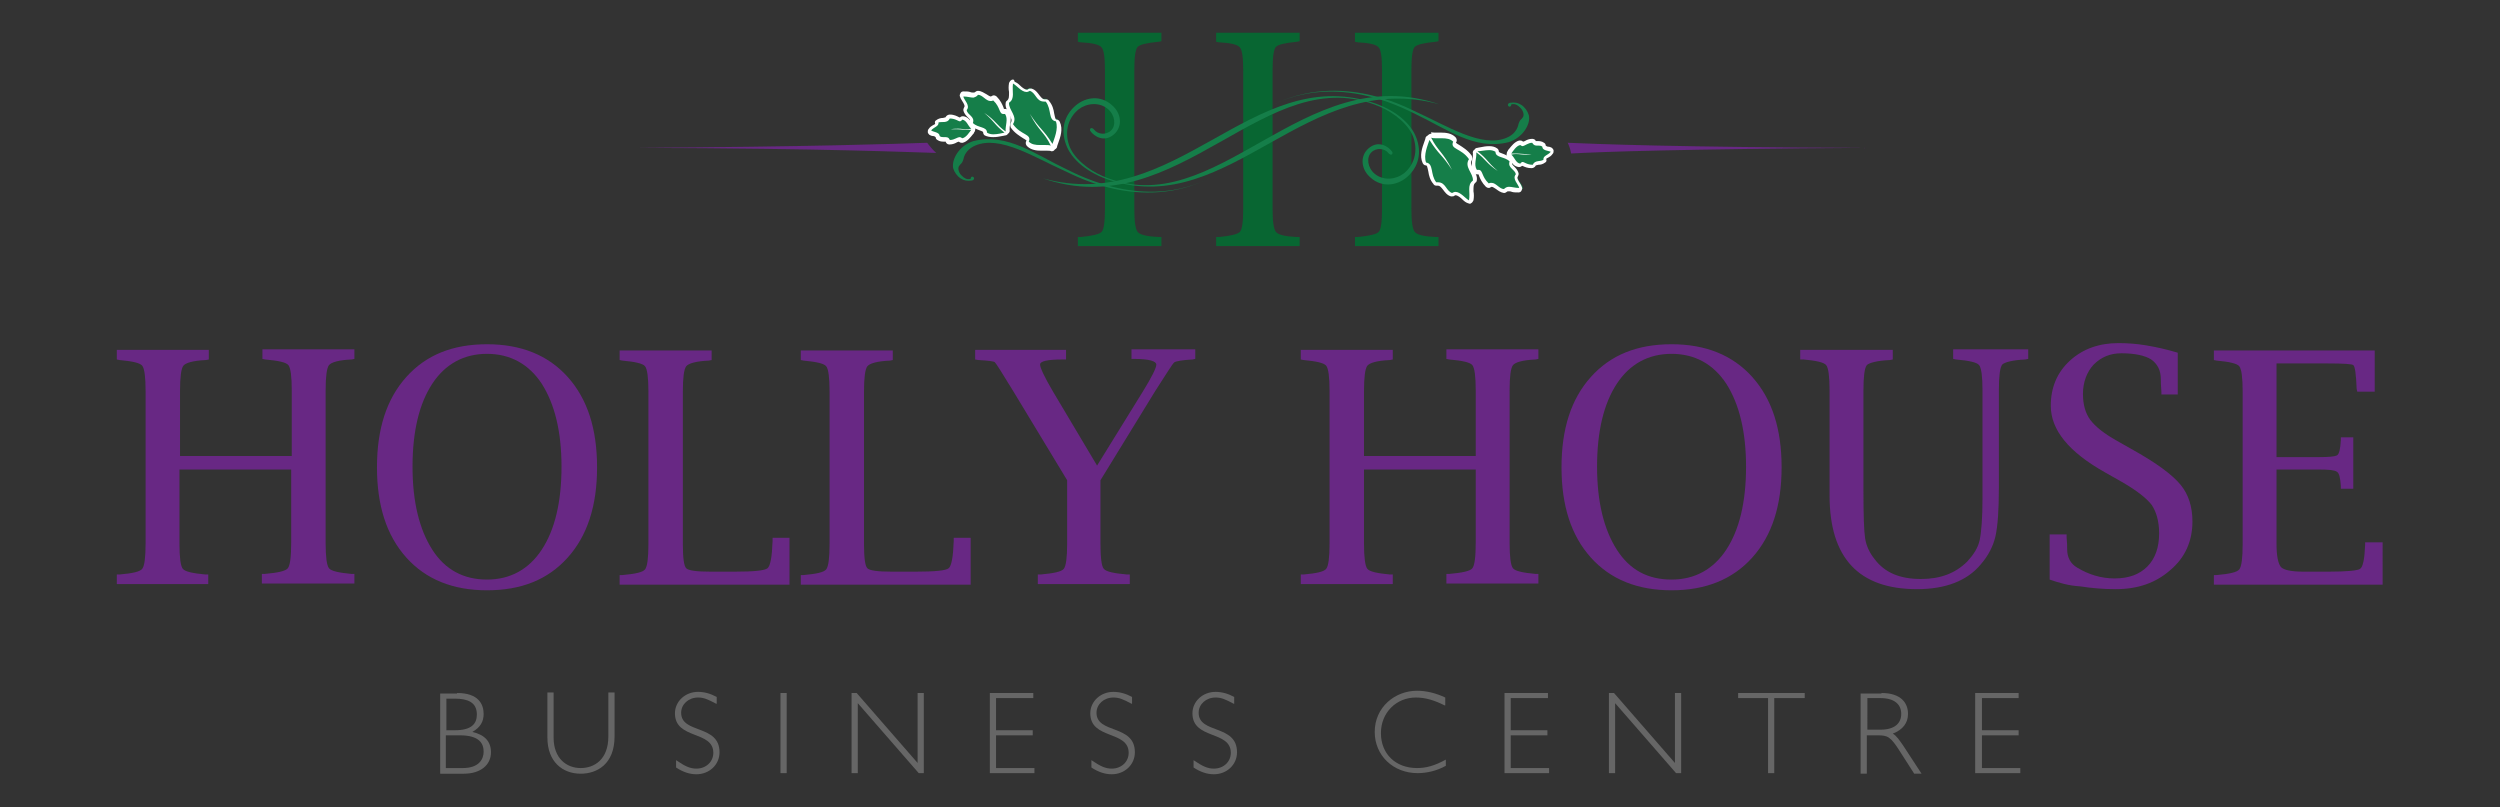 <?xml version="1.0" encoding="utf-8"?>
<!-- Generator: Adobe Illustrator 22.1.0, SVG Export Plug-In . SVG Version: 6.00 Build 0)  -->
<svg version="1.1" id="Layer_1" xmlns="http://www.w3.org/2000/svg" xmlns:xlink="http://www.w3.org/1999/xlink" x="0px" y="0px"
	 viewBox="0 0 443 143" style="enable-background:new 0 0 443 143;" xml:space="preserve">
<rect x="0" y="0" width="443" height="143" fill="#333333" stroke="none"/>
<style type="text/css">
	.st0{fill:#682884;}
	.st1{fill:#666666;}
	.st2{fill:#086632;}
	.st3{fill:#157E49;}
	.st4{fill:#FFFFFF;}
</style>
<g>
	<g>
		<path class="st0" d="M31.8,83.2v13.1c0,2.5,0.2,4,0.6,4.5c0.4,0.5,1.8,0.8,4,1l0.5,0v1.7H20.7v-1.7l0.5,0c2.3-0.2,3.6-0.5,4-1
			c0.4-0.5,0.6-2,0.6-4.5v-27c0-2.5-0.2-4-0.6-4.5c-0.4-0.5-1.8-0.8-4-1l-0.5-0.1v-1.7H37v1.7l-0.5,0.1c-2.3,0.1-3.6,0.5-4,1
			c-0.4,0.5-0.6,2-0.6,4.5v11.5h19.8V69.2c0-2.5-0.2-4-0.6-4.5c-0.4-0.5-1.8-0.8-4.1-1l-0.5-0.1v-1.7h16.3v1.7l-0.5,0.1
			c-2.3,0.1-3.6,0.5-4,1c-0.4,0.5-0.6,2-0.6,4.5v27c0,2.5,0.2,4,0.6,4.5c0.4,0.5,1.8,0.8,4,1l0.5,0v1.7H46.4v-1.7l0.5,0
			c2.3-0.2,3.7-0.5,4.1-1c0.4-0.5,0.6-2,0.6-4.6V83.2H31.8z"/>
		<path class="st0" d="M86.3,104.6c-6,0-10.8-1.9-14.3-5.8c-3.5-3.9-5.2-9.2-5.2-16c0-6.8,1.7-12.1,5.2-16c3.5-3.9,8.2-5.8,14.3-5.8
			c6,0,10.8,1.9,14.3,5.8c3.5,3.9,5.2,9.2,5.2,16c0,6.8-1.7,12.1-5.2,16C97.1,102.7,92.4,104.6,86.3,104.6z M86.3,102.7
			c4.1,0,7.4-1.8,9.7-5.3c2.3-3.5,3.5-8.4,3.5-14.7c0-6.2-1.2-11.1-3.5-14.7c-2.3-3.5-5.6-5.3-9.7-5.3c-4.1,0-7.4,1.8-9.7,5.3
			c-2.3,3.5-3.5,8.4-3.5,14.7c0,6.2,1.2,11.1,3.5,14.7C78.9,101,82.2,102.7,86.3,102.7z"/>
		<path class="st0" d="M139.9,103.6h-30.1v-1.7l0.5,0c2.3-0.2,3.6-0.5,4-1c0.4-0.5,0.6-2,0.6-4.5v-27c0-2.5-0.2-4-0.6-4.5
			c-0.4-0.5-1.8-0.8-4-1l-0.5-0.1v-1.7h16.3v1.7l-0.5,0.1c-2.3,0.1-3.6,0.5-4,1c-0.4,0.5-0.6,2-0.6,4.5v27c0,2.5,0.2,3.9,0.6,4.3
			c0.4,0.4,1.8,0.6,4.3,0.6h4.3c3.4,0,5.3-0.2,5.8-0.6c0.5-0.4,0.8-2,0.9-4.8l0-0.6h3V103.6z"/>
		<path class="st0" d="M172,103.6h-30.1v-1.7l0.5,0c2.3-0.2,3.6-0.5,4-1c0.4-0.5,0.6-2,0.6-4.5v-27c0-2.5-0.2-4-0.6-4.5
			c-0.4-0.5-1.8-0.8-4-1l-0.5-0.1v-1.7h16.3v1.7l-0.5,0.1c-2.3,0.1-3.6,0.5-4,1c-0.4,0.5-0.6,2-0.6,4.5v27c0,2.5,0.2,3.9,0.6,4.3
			c0.4,0.4,1.8,0.6,4.3,0.6h4.3c3.4,0,5.3-0.2,5.8-0.6c0.5-0.4,0.8-2,0.9-4.8l0-0.6h3V103.6z"/>
		<path class="st0" d="M189.1,85.1l-9.5-15.7c-2-3.3-3.1-5-3.3-5.2c-0.2-0.2-1.2-0.3-2.9-0.4l-0.6-0.1v-1.7h16.1v1.7h-0.6
			c-2.7,0-4,0.3-4,0.9c0,0.5,0.7,2.1,2.3,4.8l7.8,13.1l8.1-13.1c1.6-2.6,2.4-4.2,2.4-4.8c0-0.6-1.3-1-3.9-1h-0.5v-1.7h11.3v1.7
			l-0.5,0.1c-1.8,0.1-2.9,0.3-3.2,0.5c-0.3,0.2-1.4,2-3.4,5.1L195,85.1v11.2c0,2.5,0.2,4.1,0.6,4.5c0.4,0.5,1.8,0.8,4.1,1l0.5,0v1.7
			h-16.3v-1.7l0.5,0c2.3-0.2,3.7-0.5,4.1-1c0.4-0.5,0.6-2,0.6-4.5V85.1z"/>
		<path class="st0" d="M241.7,83.2v13.1c0,2.5,0.2,4,0.6,4.5c0.4,0.5,1.8,0.8,4,1l0.5,0v1.7h-16.3v-1.7l0.5,0c2.3-0.2,3.6-0.5,4-1
			c0.4-0.5,0.6-2,0.6-4.5v-27c0-2.5-0.2-4-0.6-4.5c-0.4-0.5-1.8-0.8-4-1l-0.5-0.1v-1.7h16.3v1.7l-0.5,0.1c-2.3,0.1-3.6,0.5-4,1
			c-0.4,0.5-0.6,2-0.6,4.5v11.5h19.8V69.2c0-2.5-0.2-4-0.6-4.5c-0.4-0.5-1.8-0.8-4.1-1l-0.5-0.1v-1.7h16.3v1.7l-0.5,0.1
			c-2.3,0.1-3.6,0.5-4,1c-0.4,0.5-0.6,2-0.6,4.5v27c0,2.5,0.2,4,0.6,4.5c0.4,0.5,1.8,0.8,4,1l0.5,0v1.7h-16.3v-1.7l0.5,0
			c2.3-0.2,3.7-0.5,4.1-1c0.4-0.5,0.6-2,0.6-4.6V83.2H241.7z"/>
		<path class="st0" d="M296.2,104.6c-6,0-10.8-1.9-14.3-5.8c-3.5-3.9-5.2-9.2-5.2-16c0-6.8,1.7-12.1,5.2-16
			c3.5-3.9,8.2-5.8,14.3-5.8c6,0,10.8,1.9,14.3,5.8c3.5,3.9,5.2,9.2,5.2,16c0,6.8-1.7,12.1-5.2,16
			C307,102.7,302.2,104.6,296.2,104.6z M296.2,102.7c4.1,0,7.4-1.8,9.7-5.3c2.3-3.5,3.5-8.4,3.5-14.7c0-6.2-1.2-11.1-3.5-14.7
			c-2.3-3.5-5.6-5.3-9.7-5.3c-4.1,0-7.4,1.8-9.7,5.3c-2.3,3.5-3.5,8.4-3.5,14.7c0,6.2,1.2,11.1,3.5,14.7
			C288.8,101,292,102.7,296.2,102.7z"/>
		<path class="st0" d="M319,63.7v-1.7h16.4v1.7l-0.5,0.1c-2.3,0.1-3.7,0.5-4.1,0.9c-0.4,0.5-0.6,2-0.6,4.5V87c0,4.3,0.1,7.1,0.3,8.4
			c0.2,1.3,0.8,2.6,1.7,3.7c1.8,2.4,4.5,3.5,8.2,3.5c3.4,0,6.1-1,8.2-3.1c1.1-1.2,1.9-2.4,2.2-3.8c0.3-1.4,0.5-3.9,0.5-7.5v-19
			c0-2.5-0.2-4-0.6-4.5c-0.4-0.5-1.8-0.8-4.1-1l-0.5-0.1v-1.7h13.3v1.7l-0.5,0.1c-2.3,0.1-3.7,0.5-4.1,0.9c-0.4,0.5-0.6,2-0.6,4.5
			v17.4c0,3.9-0.2,6.7-0.6,8.5c-0.4,1.8-1.3,3.5-2.6,5c-2.4,2.9-6.2,4.4-11.3,4.4c-10.3,0-15.5-5.5-15.5-16.6V69.2
			c0-2.5-0.2-4-0.6-4.5c-0.4-0.5-1.8-0.8-4-1L319,63.7z"/>
		<path class="st0" d="M363.2,102.7v-8h3l0,0.5c0.1,0.9,0.1,1.6,0.1,2.1c0,1.5,0.6,2.6,1.8,3.3c2,1.2,4.2,1.9,6.6,1.9
			c2.5,0,4.4-0.7,5.8-2.1c1.4-1.4,2.1-3.4,2.1-5.9c0-2.1-0.5-3.8-1.3-5c-0.9-1.2-2.7-2.6-5.3-4.1l-3-1.7c-6.4-3.6-9.6-7.5-9.6-11.8
			c0-3.2,1.1-5.9,3.4-8c2.3-2.1,5.2-3.1,8.6-3.1c1.5,0,3.1,0.1,4.9,0.4c1.8,0.3,3.6,0.7,5.6,1.3v7.4H383l0-0.5
			c-0.1-1-0.1-1.8-0.1-2.2c0-1.6-0.6-2.7-1.7-3.5c-1.1-0.7-2.9-1.1-5.3-1.1c-2,0-3.6,0.7-4.9,2c-1.2,1.3-1.9,3.1-1.9,5.2
			c0,1.8,0.4,3.4,1.3,4.6c0.9,1.2,2.4,2.4,4.7,3.7l3,1.7c4.1,2.3,6.8,4.3,8.3,6.1c1.4,1.7,2.1,3.9,2.1,6.5c0,3.5-1.3,6.4-3.9,8.6
			c-2.6,2.3-5.8,3.4-9.7,3.4c-2.3,0-4.4-0.2-6.3-0.5C366.7,103.8,364.9,103.3,363.2,102.7z"/>
		<path class="st0" d="M422.3,103.6h-30v-1.7l0.5,0c2.3-0.2,3.6-0.5,4-1c0.4-0.5,0.6-2,0.6-4.5v-27c0-2.5-0.2-4-0.6-4.5
			c-0.4-0.5-1.8-0.8-4-1l-0.5-0.1v-1.7h28.5v7.3h-3.1l-0.1-0.5c-0.1-2.6-0.3-4-0.6-4.2c-0.2-0.2-1.7-0.3-4.5-0.3h-9.1v16.6l7.6,0
			c1.7,0,2.7-0.1,3.1-0.3c0.4-0.2,0.6-1.1,0.7-2.7l0-0.5h2.2v9.1h-2.2l0-0.5c-0.1-1.4-0.3-2.3-0.7-2.5c-0.4-0.3-1.4-0.4-3.1-0.4
			h-7.6v13.2c0,2.2,0.3,3.5,0.8,4.1c0.5,0.5,1.8,0.8,4,0.8h4.4c3.3,0,5.2-0.2,5.6-0.5c0.5-0.3,0.8-1.7,0.9-4.2l0-0.5h3.1V103.6z"/>
	</g>
	<g>
		<g>
			<path class="st1" d="M81,122.8c3.8,0,4.7,2,4.7,3.7c0,1.4-0.6,2.4-2,3.2c2.2,0.5,3.3,1.7,3.3,3.6c0,2.3-1.9,3.8-4.8,3.8H78v-14.2
				H81z M79.1,129.4h1.5c2.9,0,3.9-1.1,3.9-2.8c0-2.2-1.7-2.8-3.9-2.8h-1.5V129.4z M79.1,136.1H82c2.9,0,3.7-1.6,3.7-2.9
				c0-1.4-0.7-2.9-4.2-2.9h-2.5V136.1z"/>
			<path class="st1" d="M108.9,122.8v7.7c0,4.9-3.1,6.6-6,6.6c-3.2,0-5.9-2.1-5.9-6.4v-8h1.1v8c0,3.7,2.3,5.4,4.8,5.4
				c2.4,0,4.9-1.5,4.9-5.6v-7.8H108.9z"/>
			<path class="st1" d="M126.9,124.7c-1.5-0.8-2.2-1.1-3.2-1.1c-1.7,0-3,1.2-3,2.7c0,3.8,6.8,2,6.8,7c0,2.2-1.8,3.9-4.1,3.9
				c-1.2,0-2.4-0.4-3.6-1.2v-1.3c1.6,1.1,2.5,1.5,3.6,1.5c1.7,0,3-1.2,3-2.8c0-4-6.8-2.3-6.8-7c0-2.1,1.8-3.8,4.1-3.8
				c1.1,0,2.2,0.3,3.3,0.9V124.7z"/>
			<path class="st1" d="M139.4,137h-1.1v-14.2h1.1V137z"/>
			<path class="st1" d="M163.7,137h-0.9L152,124.6V137h-1.1v-14.2h0.9l10.8,12.4v-12.4h1.1V137z"/>
			<path class="st1" d="M183.1,123.7h-6.6v5.7h6.5v0.9h-6.5v5.8h6.8v0.9h-7.9v-14.2h7.7V123.7z"/>
			<path class="st1" d="M200.5,124.7c-1.5-0.8-2.2-1.1-3.2-1.1c-1.7,0-3,1.2-3,2.7c0,3.8,6.8,2,6.8,7c0,2.2-1.8,3.9-4.1,3.9
				c-1.2,0-2.4-0.4-3.6-1.2v-1.3c1.6,1.1,2.5,1.5,3.6,1.5c1.7,0,3-1.2,3-2.8c0-4-6.8-2.3-6.8-7c0-2.1,1.8-3.8,4.1-3.8
				c1.1,0,2.2,0.3,3.3,0.9V124.7z"/>
			<path class="st1" d="M218.6,124.7c-1.5-0.8-2.2-1.1-3.2-1.1c-1.7,0-3,1.2-3,2.7c0,3.8,6.8,2,6.8,7c0,2.2-1.8,3.9-4.1,3.9
				c-1.2,0-2.4-0.4-3.6-1.2v-1.3c1.6,1.1,2.5,1.5,3.6,1.5c1.7,0,3-1.2,3-2.8c0-4-6.8-2.3-6.8-7c0-2.1,1.8-3.8,4.1-3.8
				c1.1,0,2.2,0.3,3.3,0.9V124.7z"/>
			<path class="st1" d="M256,125c-1.8-0.9-3.4-1.4-5.1-1.4c-3.5,0-6.2,2.7-6.2,6.3c0,3.7,2.6,6.2,6.4,6.2c1.6,0,3.1-0.4,5.1-1.5v1.1
				c-1.6,0.9-3.4,1.3-5,1.3c-4.3,0-7.6-3.1-7.6-7.3c0-4.4,3.6-7.3,7.5-7.3c1.6,0,3.3,0.4,5,1.2V125z"/>
			<path class="st1" d="M274.3,123.7h-6.6v5.7h6.5v0.9h-6.5v5.8h6.8v0.9h-7.9v-14.2h7.7V123.7z"/>
			<path class="st1" d="M297.9,137H297l-10.8-12.4V137h-1.1v-14.2h0.9l10.8,12.4v-12.4h1.1V137z"/>
			<path class="st1" d="M319.7,123.7h-5.3V137h-1.1v-13.3h-5.3v-0.9h11.8V123.7z"/>
			<path class="st1" d="M333.4,122.8c3.5,0,4.7,1.8,4.7,3.7c0,1.6-0.9,2.8-2.7,3.5c0.7,0.4,1.2,1.2,1.9,2.2l3.2,4.9h-1.3l-2.5-3.9
				c-1.7-2.7-2.2-2.9-4-2.9h-1.9v6.8h-1.1v-14.2H333.4z M330.8,129.3h2.4c2.5,0,3.7-1.1,3.7-2.8c0-1.6-1.1-2.8-3.7-2.8h-2.3V129.3z"
				/>
			<path class="st1" d="M357.8,123.7h-6.6v5.7h6.5v0.9h-6.5v5.8h6.8v0.9H350v-14.2h7.7V123.7z"/>
		</g>
	</g>
	<g>
		<path class="st2" d="M240.1,7.4l0.5,0.1c2.1,0.1,3.3,0.4,3.7,0.9c0.4,0.4,0.6,1.8,0.6,4.1V37c0,2.3-0.2,3.7-0.6,4.1
			c-0.4,0.4-1.6,0.7-3.7,0.9l-0.5,0v1.6h14.8V42l-0.5,0c-2.1-0.1-3.3-0.4-3.7-0.9c-0.4-0.5-0.6-1.8-0.6-4.1V12.4
			c0-2.3,0.2-3.7,0.6-4.1c0.4-0.4,1.6-0.7,3.7-0.9l0.5-0.1V5.8h-14.8V7.4z"/>
		<path class="st2" d="M191,7.4l0.5,0.1c2.1,0.1,3.3,0.4,3.7,0.9c0.4,0.4,0.6,1.8,0.6,4.1V37c0,2.3-0.2,3.7-0.6,4.1
			c-0.4,0.4-1.6,0.7-3.7,0.9l-0.5,0v1.6h14.8V42l-0.5,0c-2.1-0.1-3.3-0.4-3.7-0.9c-0.4-0.5-0.6-1.8-0.6-4.1V12.4
			c0-2.3,0.2-3.7,0.6-4.1c0.4-0.4,1.6-0.7,3.7-0.9l0.5-0.1V5.8H191V7.4z"/>
		<path class="st2" d="M215.5,7.4l0.5,0.1c2.1,0.1,3.3,0.4,3.7,0.9c0.4,0.4,0.6,1.8,0.6,4.1V37c0,2.3-0.2,3.7-0.6,4.1
			c-0.4,0.4-1.6,0.7-3.7,0.9l-0.5,0v1.6h14.8V42l-0.5,0c-2.1-0.1-3.3-0.4-3.7-0.9c-0.4-0.5-0.6-1.8-0.6-4.1V12.4
			c0-2.3,0.2-3.7,0.6-4.1c0.4-0.4,1.6-0.7,3.7-0.9l0.5-0.1V5.8h-14.8V7.4z"/>
		<path class="st0" d="M164.3,25.3c-5.8,0.2-20.5,0.7-51.4,0.9c0,0-0.1,0-0.1,0c0,0,0.1,0,0.1,0c34.4,0.1,48.8,0.8,53,0.9
			C165.4,26.7,164.5,25.6,164.3,25.3z"/>
		<path class="st0" d="M330.4,26.2c-33.4-0.1-47.9-0.7-52.6-0.9c0.2,0.4,0.5,1.2,0.6,1.9C283.6,26.9,298.3,26.4,330.4,26.2
			c0,0.1,0.1,0.1,0.1,0C330.5,26.2,330.4,26.2,330.4,26.2z"/>
		<g>
			<g>
				<path class="st3" d="M244.5,18.9c2.6,1.1,5.3,3.3,6,5.6c0.8,2.5,0,4.8-1.7,6.2c-1.4,1.1-3.6,1.4-5.2,0.1
					c-1.3-1.1-1.5-2.9-0.6-3.8c0.9-0.9,2.4-0.7,3,0.1c0.5,0.6,0.9,0.2,0.7-0.2c-0.7-1-2.5-2.1-4.2-0.6c-1.6,1.4-1.3,3.8,0.4,5.2
					c1.9,1.7,4.5,1.5,6.4-0.1c2.2-1.9,2.6-4.5,1.7-6.9c-0.9-2.6-3.8-5.1-8-6.4c-21.2-6.6-34.7,20-58.2,13.5
					C209,40,224.4,10.3,244.5,18.9z"/>
			</g>
			<g>
				<path class="st3" d="M195.4,31.2c-2.6-1.1-5.3-3.3-6-5.6c-0.8-2.5,0-4.8,1.7-6.2c1.4-1.1,3.6-1.4,5.2-0.1
					c1.3,1.1,1.5,2.9,0.6,3.8c-0.9,0.9-2.4,0.7-3-0.1c-0.5-0.6-0.9-0.2-0.7,0.2c0.7,1,2.5,2.1,4.2,0.6c1.6-1.4,1.3-3.8-0.4-5.2
					c-1.9-1.7-4.5-1.5-6.4,0.1c-2.2,1.9-2.6,4.5-1.7,6.9c0.9,2.6,3.8,5.1,8,6.4c21.2,6.6,34.7-20,58.2-13.5
					C230.9,10.2,215.5,39.9,195.4,31.2z"/>
			</g>
			<g>
				<path class="st3" d="M270.9,20.4c-0.2-0.7-0.7-1.4-1.3-1.8c-0.6-0.4-1.2-0.5-1.9-0.4c-0.2,0-0.5,0.1-0.5,0.4
					c0,0.2,0.2,0.3,0.3,0.3c0.2,0,0.3-0.2,0.3-0.4c0.7-0.2,1.2,0.2,1.5,0.5c0.6,0.5,0.8,1.3,0.6,1.7c-0.2,0.3-0.2,0.3-0.5,0.6
					c-0.1,0.1-0.3,0.5-0.4,1c-0.2,0.7-0.8,1.6-2,2.1c-4.4,1.9-10.6-2.1-16.1-4.6c-1.8-0.8-14.3-7.7-26.9-0.4c12-7,24.3-0.4,26.8,0.8
					c5.5,2.6,10.5,6.5,16.5,5C269.9,24.4,271.3,21.9,270.9,20.4z"/>
			</g>
			<g>
				<path class="st3" d="M168.9,29.8c0.2,0.7,0.7,1.4,1.3,1.8c0.6,0.4,1.2,0.5,1.9,0.4c0.2,0,0.5-0.1,0.5-0.4c0-0.2-0.2-0.3-0.3-0.3
					c-0.2,0-0.3,0.2-0.3,0.4c-0.7,0.2-1.2-0.2-1.5-0.5c-0.6-0.5-0.8-1.3-0.6-1.7c0.2-0.3,0.2-0.3,0.5-0.6c0.1-0.1,0.3-0.5,0.4-1
					c0.2-0.7,0.8-1.6,2-2.1c4.4-1.9,10.5,2.1,16.1,4.6c1.8,0.8,14.3,7.7,26.9,0.4c-12,7-24.3,0.4-26.8-0.8c-5.5-2.6-10.5-6.5-16.5-5
					C169.9,25.8,168.6,28.3,168.9,29.8z"/>
			</g>
		</g>
		<g>
			<g>
				<g>
					<path class="st3" d="M186.2,26.1c-0.2,0-0.5-0.1-0.9-0.1c-0.2,0-0.8,0-1,0c-0.8,0-1.6-0.1-2.3-0.7c-0.1-0.1-0.1-0.2-0.1-0.4
						c0.2-0.5,0.1-0.6-0.7-1c-0.6-0.3-1.4-0.8-2.1-1.8c-0.1-0.1-0.1-0.3,0-0.4c0.4-0.7,0.2-1.2-0.3-1.9c-0.3-0.5-0.6-1-0.5-1.7
						c0-0.1,0.1-0.2,0.2-0.3c0.5-0.4,0.5-0.9,0.5-1.8c0-0.4-0.1-1,0-1.5c0-0.1,0.1-0.2,0.2-0.2c0.1,0,0.1,0,0.2,0c0.1,0,0.1,0,0.1,0
						c0.2,0.1,0.5,0.3,0.8,0.6c0.4,0.4,1,0.9,1.5,0.9c0.1,0,0.3,0,0.4-0.1c0.1,0,0.1-0.1,0.2-0.1c0,0,0.1,0,0.1,0
						c0.6,0.2,0.9,0.7,1.2,1.1c0.4,0.5,0.6,0.8,1.1,0.8c0.1,0,0.2,0,0.3,0c0,0,0,0,0.1,0c0.1,0,0.2,0,0.3,0.1
						c0.5,0.7,0.7,1.4,0.8,2.1c0.2,0.9,0.3,1.3,0.8,1.3c0.1,0,0.2,0.1,0.3,0.2c0.5,1.2,0,2.5-0.3,3.6c-0.1,0.3-0.2,0.5-0.2,0.7
						c0,0.1-0.1,0.2-0.3,0.3c0,0,0,0.1,0,0.1C186.5,26.1,186.4,26.1,186.2,26.1C186.3,26.1,186.3,26.1,186.2,26.1z"/>
					<path class="st4" d="M179.5,14.8c0.6,0.3,1.5,1.5,2.4,1.5c0.2,0,0.4-0.1,0.6-0.2c1.1,0.4,1.1,1.9,2.5,1.9c0.1,0,0.2,0,0.3,0
						c1.1,1.4,0.4,3.3,1.8,3.5c0.5,1.3-0.3,3.1-0.6,4c-1.7-2.7-2.1-2.4-4-5.3c1.6,3.1,2.5,3.1,3.7,5.6c-0.3-0.1-0.6-0.1-0.9-0.1
						c-0.3,0-0.7,0-1,0c-0.8,0-1.5-0.1-2-0.6c0.6-1.4-1.4-1.1-2.8-3.1c0.9-1.4-0.8-2.5-0.7-3.8C179.9,17.5,179.3,16.2,179.5,14.8
						 M179.5,14.1c-0.1,0-0.2,0-0.3,0.1c-0.2,0.1-0.3,0.3-0.4,0.5c-0.1,0.6-0.1,1.1,0,1.6c0,0.9,0,1.2-0.3,1.5
						c-0.2,0.1-0.3,0.3-0.3,0.5c-0.1,0.7,0.3,1.3,0.6,1.9c0.4,0.8,0.6,1.1,0.3,1.6c-0.1,0.2-0.1,0.5,0,0.8c0.7,1,1.6,1.5,2.2,1.9
						c0.2,0.1,0.5,0.3,0.6,0.4c0,0,0,0.1-0.1,0.2c-0.1,0.3,0,0.6,0.2,0.8c0.7,0.7,1.7,0.8,2.5,0.8c0.2,0,0.4,0,0.5,0
						c0.2,0,0.3,0,0.5,0c0.3,0,0.6,0,0.8,0.1c0,0,0.1,0,0.1,0c0.2,0,0.4-0.1,0.5-0.3c0,0,0,0,0,0c0.2-0.1,0.3-0.2,0.4-0.4
						c0-0.2,0.1-0.4,0.2-0.7c0.4-1.1,0.9-2.5,0.3-3.8c-0.1-0.2-0.3-0.4-0.5-0.4c-0.3,0-0.3-0.2-0.5-1.1c-0.1-0.7-0.3-1.5-0.9-2.2
						c-0.1-0.2-0.3-0.3-0.5-0.3c0,0-0.1,0-0.1,0c-0.1,0-0.2,0-0.2,0c-0.3,0-0.5-0.2-0.9-0.7c-0.3-0.4-0.7-1-1.4-1.2
						c-0.1,0-0.1,0-0.2,0c-0.1,0-0.3,0-0.4,0.1c-0.1,0.1-0.2,0.1-0.2,0.1c-0.4,0-0.9-0.4-1.3-0.8c-0.3-0.3-0.6-0.5-0.9-0.6
						C179.7,14.1,179.6,14.1,179.5,14.1L179.5,14.1z"/>
				</g>
				<g>
					<path class="st3" d="M176,24c-0.5,0-0.9-0.1-1.3-0.3c-0.1-0.1-0.2-0.2-0.2-0.3c0-0.3-0.2-0.4-0.9-0.7c-0.5-0.2-1-0.4-1.5-0.8
						c-0.1-0.1-0.1-0.2-0.1-0.3c0.2-0.5,0-0.7-0.4-1.1c-0.3-0.3-0.6-0.6-0.7-1.1c0-0.1,0-0.2,0.1-0.3c0.3-0.3,0-0.8-0.4-1.4
						c-0.2-0.3-0.3-0.5-0.4-0.7c0-0.1,0-0.2,0-0.3s0.2-0.1,0.3-0.1l0.1,0c0.4,0,0.7,0.1,1,0.1c0.3,0,0.5,0.1,0.7,0.1
						c0.3,0,0.4-0.1,0.6-0.3c0.1-0.1,0.2-0.1,0.3-0.1c0,0,0,0,0,0c0.5,0,0.9,0.3,1.2,0.6c0.3,0.2,0.6,0.5,1,0.5c0.1,0,0.2,0,0.4-0.1
						c0,0,0.1,0,0.1,0c0.1,0,0.2,0,0.2,0.1c0.7,0.6,0.9,1.3,1.1,1.8c0.2,0.5,0.3,0.6,0.4,0.6c0,0,0.1,0,0.2,0c0,0,0.1,0,0.1,0
						c0.1,0,0.2,0.1,0.3,0.1c0.5,0.7,0.4,1.5,0.3,2.2c-0.1,0.4-0.1,0.7-0.1,1c0,0.1-0.1,0.3-0.2,0.3c0,0,0,0-0.1,0
						c-0.1,0.1-0.2,0.2-0.3,0.2c-0.2,0-0.3,0.1-0.5,0.1C177.1,23.9,176.5,24,176,24z"/>
					<path class="st4" d="M173.3,16.8c0.8,0,1.4,1.1,2.2,1.1c0.2,0,0.3,0,0.5-0.1c1.3,1.2,1,2.4,1.8,2.4c0.1,0,0.2,0,0.3,0
						c0.6,0.9,0,2.1,0.1,3.1c-1.7-1.2-1.7-1.9-3.8-3.3c2,1.7,1.7,2,3.6,3.5c-0.5,0.1-1.2,0.3-2,0.3c-0.4,0-0.8-0.1-1.1-0.3
						c0-1.1-1.6-0.8-2.5-1.7c0.4-1.2-1-1.4-1.1-2.3c0.7-0.8-0.5-1.8-0.6-2.4c0,0,0.1,0,0.1,0c0.6,0,1.2,0.2,1.7,0.2
						C172.8,17.2,173.1,17.1,173.3,16.8 M173.3,16.1c-0.2,0-0.4,0.1-0.5,0.2c-0.1,0.1-0.2,0.1-0.3,0.1c-0.2,0-0.4,0-0.6-0.1
						c-0.3-0.1-0.7-0.1-1.1-0.1l-0.1,0c-0.2,0-0.4,0.1-0.5,0.3c-0.1,0.2-0.2,0.4-0.1,0.6c0.1,0.3,0.2,0.5,0.4,0.8
						c0.2,0.3,0.5,0.8,0.4,1c-0.1,0.2-0.2,0.4-0.2,0.6c0.1,0.6,0.5,1,0.8,1.3c0.4,0.4,0.4,0.4,0.3,0.7c-0.1,0.2,0,0.5,0.2,0.7
						c0.5,0.5,1.1,0.7,1.6,0.9c0.6,0.2,0.6,0.3,0.6,0.3c0,0.2,0.1,0.5,0.3,0.6c0.4,0.2,0.9,0.3,1.5,0.3c0.6,0,1.1-0.1,1.6-0.2
						c0.2,0,0.4-0.1,0.5-0.1c0.2,0,0.4-0.1,0.5-0.3c0.2-0.1,0.4-0.4,0.3-0.7c0-0.3,0-0.6,0.1-0.9c0.1-0.8,0.3-1.7-0.3-2.5
						c-0.1-0.2-0.3-0.3-0.6-0.3c-0.1,0-0.1,0-0.2,0c0,0,0,0,0,0c0-0.1-0.1-0.2-0.1-0.3c-0.2-0.5-0.5-1.2-1.2-1.9
						c-0.1-0.1-0.3-0.2-0.5-0.2c-0.1,0-0.2,0-0.3,0.1c-0.1,0-0.2,0.1-0.2,0.1c-0.2,0-0.5-0.2-0.8-0.4
						C174.4,16.5,173.9,16.1,173.3,16.1C173.3,16.1,173.3,16.1,173.3,16.1L173.3,16.1z"/>
				</g>
				<g>
					<path class="st3" d="M168.3,25.2c-0.1,0-0.2-0.1-0.3-0.2c-0.1-0.3-0.2-0.3-0.6-0.3l-0.2,0c-0.3,0-0.6,0-0.9-0.2
						c-0.1-0.1-0.1-0.2-0.1-0.3c0-0.2-0.3-0.3-0.8-0.5c-0.2-0.1-0.4-0.1-0.6-0.2c-0.1-0.1-0.2-0.1-0.2-0.3c0-0.1,0-0.2,0.1-0.3
						c0.2-0.2,0.5-0.4,0.7-0.5c0.4-0.3,0.6-0.4,0.6-0.6c0-0.1,0-0.2,0.1-0.3c0.3-0.2,0.7-0.3,1-0.3c0.4-0.1,0.7-0.1,0.8-0.4
						c0.1-0.1,0.2-0.2,0.3-0.2c0,0,0,0,0,0c0.7,0,1.2,0.2,1.5,0.4c0.1,0.1,0.3,0.1,0.4,0.1c0,0,0,0,0.1-0.1c0.1-0.1,0.2-0.2,0.3-0.2
						c0,0,0,0,0.1,0c0.6,0.1,1,0.6,1.3,1.1c0.1,0.2,0.3,0.4,0.4,0.6c0.1,0.1,0.1,0.2,0.1,0.4c0,0,0,0,0,0c0,0.1,0,0.2-0.1,0.3
						c-0.1,0.1-0.1,0.2-0.2,0.3c-0.4,0.5-0.8,1.2-1.6,1.3c0,0-0.1,0-0.1,0c-0.1,0-0.2,0-0.2-0.1c-0.1-0.1-0.1-0.1-0.2-0.1
						c-0.1,0-0.3,0.1-0.5,0.2C169.3,25.1,168.9,25.2,168.3,25.2C168.4,25.2,168.3,25.2,168.3,25.2z"/>
					<path class="st4" d="M168.3,21c1,0,1.5,0.5,1.8,0.5c0.1,0,0.3-0.1,0.4-0.3c0.8,0.1,1,1.1,1.6,1.6c-0.4,0.1-0.6,0.1-0.9,0.1
						c-0.5,0-0.9-0.1-1.4-0.1c-0.3,0-0.8,0-1.3,0.1c0.3,0,0.5,0,0.7,0c1,0,1.3,0.1,2.1,0.1c0.2,0,0.5,0,0.8,0
						c-0.3,0.4-0.9,1.4-1.6,1.5c-0.1-0.1-0.3-0.2-0.4-0.2c-0.5,0-1,0.5-1.7,0.5c0,0,0,0-0.1,0c-0.2-0.5-0.5-0.5-0.9-0.5
						c-0.1,0-0.1,0-0.2,0c-0.2,0-0.5,0-0.7-0.2c0-0.7-1.2-0.7-1.5-1c0.5-0.6,1.4-0.7,1.3-1.4C166.9,21.5,167.9,21.9,168.3,21
						C168.3,21,168.3,21,168.3,21 M168.3,20.3C168.3,20.3,168.3,20.3,168.3,20.3C168.3,20.3,168.3,20.3,168.3,20.3
						c-0.3,0-0.6,0.2-0.7,0.4c0,0.1-0.1,0.1-0.5,0.2c-0.4,0-0.8,0.1-1.2,0.4c-0.2,0.1-0.3,0.3-0.2,0.6c0,0.1,0,0.1-0.4,0.3
						c-0.2,0.1-0.5,0.3-0.7,0.6c-0.2,0.2-0.2,0.4-0.2,0.6c0,0.2,0.2,0.4,0.3,0.5c0.2,0.1,0.4,0.2,0.6,0.2c0.2,0,0.4,0.1,0.5,0.2
						c0,0.2,0.1,0.4,0.3,0.5c0.4,0.3,0.9,0.3,1.1,0.3l0.1,0l0.1,0c0.2,0,0.2,0,0.2,0c0,0,0,0,0,0.1c0.1,0.2,0.3,0.4,0.6,0.4l0.1,0
						c0.5,0,1-0.2,1.3-0.4c0.1,0,0.2-0.1,0.3-0.1c0.1,0.1,0.3,0.2,0.5,0.2c0.1,0,0.1,0,0.2,0c0.8-0.2,1.4-1,1.8-1.5
						c0.1-0.1,0.2-0.2,0.2-0.3c0.1-0.1,0.2-0.3,0.2-0.5c0.1-0.2,0-0.5-0.2-0.7c-0.1-0.1-0.2-0.3-0.4-0.5c-0.3-0.5-0.7-1.1-1.5-1.2
						c0,0-0.1,0-0.1,0c-0.2,0-0.4,0.1-0.5,0.2c0,0-0.1,0-0.1,0C169.6,20.6,169.1,20.3,168.3,20.3L168.3,20.3z"/>
				</g>
			</g>
			<g>
				<g>
					<path class="st3" d="M260.4,35.8c-0.1,0-0.1,0-0.1,0c-0.2-0.1-0.5-0.3-0.8-0.6c-0.4-0.4-1-0.9-1.5-0.9c-0.1,0-0.3,0-0.4,0.1
						c-0.1,0-0.1,0.1-0.2,0.1c0,0-0.1,0-0.1,0c-0.6-0.2-0.9-0.7-1.2-1.1c-0.4-0.5-0.6-0.8-1.1-0.8c-0.1,0-0.2,0-0.3,0c0,0,0,0-0.1,0
						c-0.1,0-0.2,0-0.3-0.1c-0.5-0.7-0.7-1.4-0.8-2.1c-0.2-0.9-0.3-1.3-0.8-1.4c-0.1,0-0.2-0.1-0.3-0.2c-0.5-1.1,0-2.5,0.3-3.6
						c0.1-0.3,0.2-0.5,0.2-0.7c0-0.1,0.1-0.2,0.3-0.3c0,0,0-0.1,0-0.1c0.1-0.1,0.2-0.1,0.3-0.1c0,0,0,0,0.1,0c0.2,0,0.5,0.1,0.9,0.1
						c0,0,0.8,0,1,0c0.8,0,1.6,0.1,2.3,0.7c0.1,0.1,0.1,0.2,0.1,0.4c-0.2,0.5-0.1,0.6,0.7,1c0.6,0.3,1.4,0.8,2.1,1.8
						c0.1,0.1,0.1,0.3,0,0.4c-0.4,0.7-0.2,1.2,0.3,1.9c0.3,0.5,0.6,1,0.5,1.7c0,0.1-0.1,0.2-0.2,0.3c-0.5,0.4-0.5,0.9-0.5,1.8
						c0,0.4,0.1,1,0,1.5c0,0.1-0.1,0.2-0.2,0.2C260.5,35.7,260.4,35.8,260.4,35.8z"/>
					<path class="st4" d="M253.6,24.4c0.3,0.1,0.6,0.1,0.9,0.1c0.3,0,0.7,0,1,0c0.8,0,1.5,0.1,2,0.6c-0.6,1.4,1.4,1.1,2.8,3.1
						c-0.9,1.4,0.8,2.5,0.7,3.8c-1.1,0.8-0.4,2.1-0.7,3.5c-0.6-0.3-1.5-1.5-2.4-1.5c-0.2,0-0.4,0.1-0.6,0.2
						c-1.1-0.4-1.1-1.9-2.5-1.9c-0.1,0-0.2,0-0.3,0c-1.1-1.4-0.4-3.3-1.8-3.5c-0.5-1.3,0.3-3.1,0.6-4c1.7,2.7,2.1,2.4,4,5.3
						C255.7,26.9,254.8,26.8,253.6,24.4 M253.6,23.7c-0.2,0-0.4,0.1-0.6,0.3c0,0,0,0,0,0c-0.2,0.1-0.3,0.2-0.4,0.4
						c0,0.2-0.1,0.4-0.2,0.7c-0.4,1.1-0.9,2.5-0.3,3.8c0.1,0.2,0.3,0.4,0.5,0.4c0.3,0,0.3,0.2,0.5,1.1c0.1,0.7,0.3,1.5,0.9,2.2
						c0.1,0.2,0.3,0.3,0.5,0.3c0,0,0.1,0,0.1,0c0.1,0,0.2,0,0.2,0c0.3,0,0.5,0.2,0.9,0.7c0.3,0.4,0.7,1,1.4,1.2c0.1,0,0.1,0,0.2,0
						c0.1,0,0.3,0,0.4-0.1c0.1-0.1,0.2-0.1,0.2-0.1c0.4,0,0.9,0.4,1.3,0.8c0.3,0.3,0.6,0.5,0.9,0.6c0.1,0,0.2,0.1,0.3,0.1
						c0.1,0,0.2,0,0.3-0.1c0.2-0.1,0.3-0.3,0.4-0.5c0.1-0.6,0.1-1.1,0-1.6c0-0.9,0-1.2,0.3-1.5c0.2-0.1,0.3-0.3,0.3-0.5
						c0.1-0.7-0.3-1.3-0.6-1.9c-0.4-0.8-0.6-1.1-0.3-1.6c0.1-0.2,0.1-0.5,0-0.8c-0.7-1-1.6-1.5-2.2-1.9c-0.2-0.1-0.5-0.3-0.6-0.4
						c0,0,0-0.1,0.1-0.2c0.1-0.3,0-0.6-0.2-0.8c-0.7-0.7-1.7-0.8-2.5-0.8c-0.2,0-0.4,0-0.5,0c-0.2,0-0.3,0-0.5,0
						c-0.3,0-0.6,0-0.8-0.1C253.7,23.7,253.6,23.7,253.6,23.7L253.6,23.7z"/>
				</g>
				<g>
					<path class="st3" d="M266.6,33.7c-0.5,0-0.9-0.3-1.2-0.6c-0.3-0.2-0.6-0.5-1-0.5c-0.1,0-0.2,0-0.4,0.1c0,0-0.1,0-0.1,0
						c-0.1,0-0.2,0-0.2-0.1c-0.7-0.6-1-1.3-1.1-1.8c-0.2-0.5-0.3-0.6-0.4-0.6c0,0-0.1,0-0.2,0c0,0-0.1,0-0.1,0
						c-0.1,0-0.2-0.1-0.3-0.1c-0.5-0.7-0.4-1.5-0.3-2.2c0.1-0.4,0.1-0.7,0.1-1c0-0.1,0.1-0.3,0.2-0.3c0,0,0,0,0.1,0
						c0.1-0.1,0.2-0.2,0.3-0.2c0.2,0,0.3-0.1,0.5-0.1c0.4-0.1,1-0.2,1.5-0.2c0.5,0,0.9,0.1,1.3,0.3c0.1,0.1,0.2,0.2,0.2,0.3
						c0,0.3,0.2,0.4,0.9,0.7c0.5,0.2,1,0.4,1.5,0.8c0.1,0.1,0.1,0.2,0.1,0.3c-0.2,0.5,0,0.7,0.4,1.1c0.3,0.3,0.6,0.6,0.7,1.1
						c0,0.1,0,0.2-0.1,0.3c-0.3,0.3,0,0.8,0.4,1.4c0.2,0.3,0.3,0.5,0.4,0.7c0,0.1,0,0.2,0,0.3s-0.2,0.1-0.3,0.1c0,0-0.1,0-0.1,0
						c-0.4,0-0.7-0.1-1-0.1c-0.3,0-0.5-0.1-0.7-0.1c-0.3,0-0.4,0.1-0.6,0.3C266.8,33.7,266.7,33.7,266.6,33.7
						C266.6,33.7,266.6,33.7,266.6,33.7z"/>
					<path class="st4" d="M263.9,26.6c0.4,0,0.8,0.1,1.1,0.3c0,1.1,1.6,0.8,2.5,1.7c-0.4,1.2,1,1.4,1.1,2.3
						c-0.7,0.8,0.5,1.8,0.6,2.4c0,0-0.1,0-0.1,0c-0.6,0-1.2-0.2-1.7-0.2c-0.3,0-0.6,0.1-0.9,0.4c-0.8,0-1.4-1.1-2.2-1.1
						c-0.2,0-0.3,0-0.5,0.1c-1.3-1.2-1-2.4-1.8-2.4c-0.1,0-0.2,0-0.3,0c-0.6-0.9,0-2.1-0.1-3.1c1.7,1.2,1.7,1.9,3.8,3.3
						c-2-1.7-1.7-2-3.6-3.5C262.4,26.8,263.1,26.6,263.9,26.6 M263.9,25.9C263.9,25.9,263.9,25.9,263.9,25.9c-0.6,0-1.1,0.1-1.6,0.2
						c-0.2,0-0.4,0.1-0.5,0.1c-0.2,0-0.4,0.1-0.5,0.3c-0.2,0.1-0.4,0.4-0.3,0.7c0,0.3,0,0.6-0.1,0.9c-0.1,0.8-0.3,1.7,0.3,2.5
						c0.1,0.2,0.3,0.3,0.6,0.3c0.1,0,0.1,0,0.2,0c0,0,0,0,0,0c0,0.1,0.1,0.2,0.1,0.3c0.2,0.5,0.5,1.2,1.2,1.9
						c0.1,0.1,0.3,0.2,0.5,0.2c0.1,0,0.2,0,0.3-0.1c0.1,0,0.2-0.1,0.2-0.1c0.2,0,0.5,0.2,0.8,0.4c0.4,0.3,0.8,0.6,1.4,0.7
						c0,0,0,0,0,0c0.2,0,0.4-0.1,0.5-0.2c0.1-0.1,0.2-0.1,0.3-0.1c0.2,0,0.4,0,0.6,0.1c0.3,0.1,0.7,0.1,1.1,0.1l0.1,0
						c0.2,0,0.4-0.1,0.5-0.3c0.1-0.2,0.2-0.4,0.1-0.6c-0.1-0.3-0.2-0.5-0.4-0.8c-0.2-0.3-0.5-0.8-0.4-1c0.1-0.2,0.2-0.4,0.2-0.6
						c-0.1-0.6-0.5-1-0.8-1.3c-0.4-0.4-0.4-0.4-0.3-0.7c0.1-0.2,0-0.5-0.2-0.7c-0.5-0.5-1.1-0.7-1.6-0.9c-0.6-0.2-0.6-0.3-0.6-0.3
						c0-0.2-0.1-0.5-0.3-0.6C264.9,26,264.4,25.9,263.9,25.9L263.9,25.9L263.9,25.9z"/>
				</g>
				<g>
					<path class="st3" d="M271.5,29.5c-0.7,0-1.1-0.2-1.5-0.4c-0.1-0.1-0.3-0.1-0.4-0.1l0,0c0,0,0,0-0.1,0.1
						c-0.1,0.1-0.2,0.2-0.3,0.2c0,0,0,0-0.1,0c-0.6-0.1-1-0.6-1.3-1.1c-0.1-0.2-0.3-0.4-0.4-0.6c-0.1-0.1-0.1-0.2-0.1-0.4
						c0,0,0,0,0,0c0-0.1,0-0.2,0.1-0.3c0.1-0.1,0.1-0.2,0.2-0.3c0.4-0.5,0.8-1.2,1.6-1.3c0,0,0.1,0,0.1,0c0.1,0,0.2,0,0.2,0.1
						c0.1,0.1,0.1,0.1,0.2,0.1c0.1,0,0.3-0.1,0.5-0.2c0.3-0.1,0.7-0.3,1.2-0.3c0.1,0,0.3,0.1,0.4,0.2c0.1,0.3,0.2,0.3,0.6,0.3l0.2,0
						c0.3,0,0.6,0,0.9,0.2c0.1,0.1,0.1,0.2,0.1,0.3c0,0.2,0.3,0.3,0.8,0.5c0.2,0.1,0.4,0.1,0.5,0.2c0.1,0.1,0.2,0.1,0.2,0.3
						c0,0.1,0,0.2-0.1,0.3c-0.2,0.2-0.5,0.4-0.7,0.5c-0.4,0.3-0.6,0.4-0.6,0.6c0,0.1,0,0.2-0.1,0.3c-0.3,0.2-0.7,0.3-1,0.3
						c-0.5,0.1-0.7,0.1-0.8,0.4C271.8,29.4,271.7,29.5,271.5,29.5C271.6,29.5,271.5,29.5,271.5,29.5z"/>
					<path class="st4" d="M271.5,25.3C271.5,25.3,271.5,25.3,271.5,25.3c0.3,0.5,0.6,0.5,0.9,0.5c0.1,0,0.1,0,0.2,0
						c0.2,0,0.5,0,0.7,0.2c0,0.7,1.1,0.7,1.5,0.9c-0.5,0.6-1.4,0.7-1.3,1.4c-0.5,0.4-1.5,0-1.9,0.9c0,0,0,0,0,0
						c-1,0-1.5-0.5-1.8-0.5c-0.1,0-0.3,0.1-0.4,0.3c-0.8-0.1-1-1.1-1.6-1.6c0.4-0.1,0.6-0.1,0.9-0.1c0.5,0,0.9,0.1,1.4,0.1
						c0.3,0,0.8,0,1.3-0.1c-0.3,0-0.5,0-0.7,0c-1,0-1.3-0.1-2.1-0.1c-0.2,0-0.5,0-0.8,0c0.3-0.4,0.9-1.4,1.6-1.5
						c0.1,0.1,0.3,0.2,0.4,0.2C270.3,25.8,270.8,25.3,271.5,25.3 M271.5,24.6C271.5,24.6,271.5,24.6,271.5,24.6L271.5,24.6
						c-0.5,0-1,0.2-1.3,0.4c-0.1,0-0.2,0.1-0.3,0.1c-0.1-0.1-0.3-0.2-0.5-0.2c-0.1,0-0.1,0-0.2,0c-0.8,0.2-1.4,1-1.8,1.5
						c-0.1,0.1-0.2,0.2-0.2,0.3c-0.1,0.1-0.2,0.3-0.2,0.5c-0.1,0.2,0,0.5,0.2,0.7c0.1,0.1,0.2,0.3,0.4,0.5c0.3,0.5,0.7,1.1,1.5,1.2
						c0,0,0.1,0,0.1,0c0.2,0,0.4-0.1,0.5-0.2c0,0,0.1,0,0.1,0c0.4,0.2,0.9,0.4,1.6,0.4c0.3,0,0.6-0.2,0.7-0.4c0-0.1,0.1-0.1,0.5-0.2
						c0.4,0,0.8-0.1,1.2-0.4c0.2-0.1,0.3-0.3,0.2-0.6c0-0.1,0-0.1,0.4-0.3c0.2-0.1,0.5-0.3,0.7-0.6c0.2-0.2,0.2-0.4,0.2-0.6
						c0-0.2-0.2-0.4-0.3-0.5c-0.2-0.1-0.4-0.2-0.6-0.2c-0.2,0-0.4-0.1-0.5-0.2c0-0.2-0.1-0.4-0.3-0.5c-0.4-0.3-0.9-0.3-1.1-0.3
						l-0.1,0l-0.1,0c-0.2,0-0.2,0-0.2,0c0,0,0,0,0-0.1C272.1,24.8,271.8,24.6,271.5,24.6L271.5,24.6L271.5,24.6L271.5,24.6z"/>
				</g>
			</g>
		</g>
	</g>
</g>
</svg>
